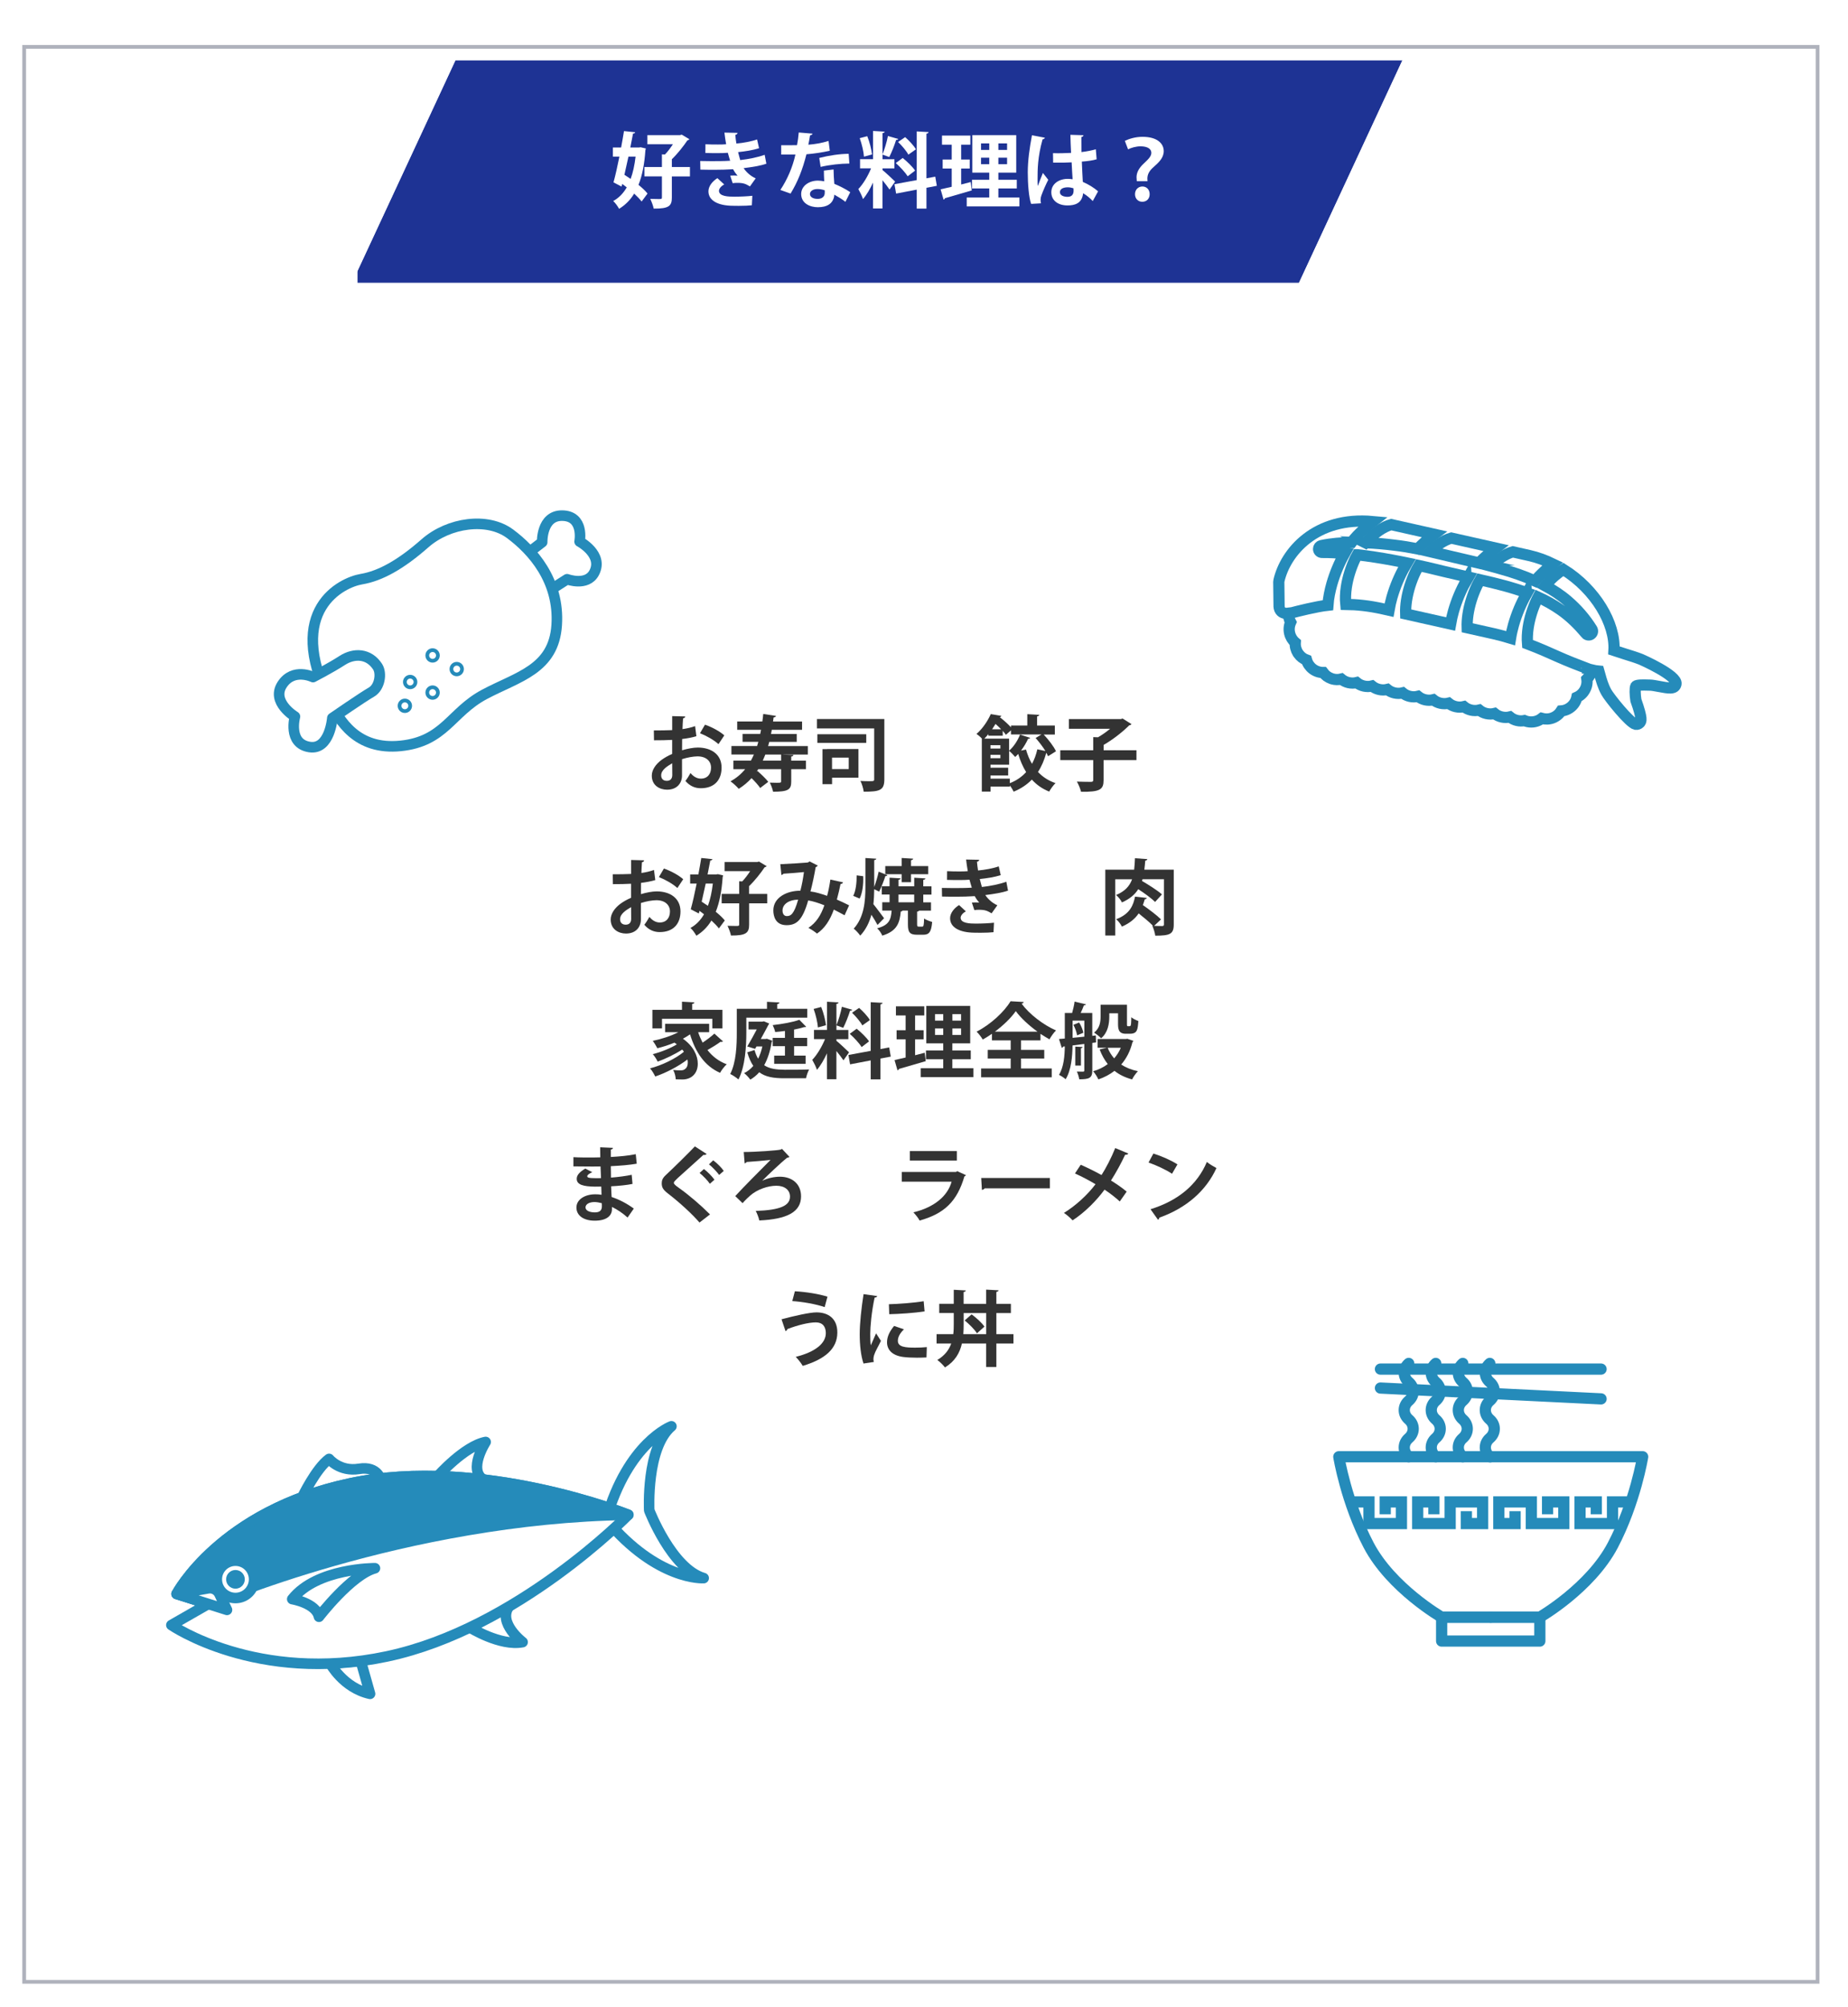 <?xml version="1.0" encoding="UTF-8"?>
<svg id="_レイヤー_2" data-name="レイヤー 2" xmlns="http://www.w3.org/2000/svg" xmlns:xlink="http://www.w3.org/1999/xlink" viewBox="0 0 494.61 537.23">
  <defs>
    <style>
      .cls-1, .cls-2, .cls-3, .cls-4, .cls-5, .cls-6, .cls-7 {
        stroke-linecap: round;
      }

      .cls-1, .cls-2, .cls-3, .cls-4, .cls-5, .cls-7 {
        stroke-linejoin: round;
      }

      .cls-1, .cls-3, .cls-8, .cls-4, .cls-9, .cls-6, .cls-10, .cls-7 {
        fill: none;
      }

      .cls-1, .cls-3, .cls-9, .cls-6, .cls-7 {
        stroke-width: 3px;
      }

      .cls-1, .cls-11 {
        opacity: .3;
      }

      .cls-1, .cls-7 {
        stroke: #fff;
      }

      .cls-12, .cls-13, .cls-5, .cls-14 {
        fill: #fff;
      }

      .cls-13, .cls-2, .cls-3, .cls-4, .cls-5, .cls-9, .cls-6 {
        stroke: #258bba;
      }

      .cls-13, .cls-8, .cls-9, .cls-6, .cls-14 {
        stroke-miterlimit: 10;
      }

      .cls-2, .cls-4, .cls-5 {
        stroke-width: 2.83px;
      }

      .cls-2, .cls-15 {
        fill: #258bba;
      }

      .cls-16 {
        fill: #1e3394;
        filter: url(#drop-shadow-2);
      }

      .cls-8 {
        stroke: #afb2bc;
      }

      .cls-17 {
        filter: url(#drop-shadow-1);
      }

      .cls-18 {
        fill: #333;
      }

      .cls-19 {
        clip-path: url(#clippath-1);
      }

      .cls-20 {
        clip-path: url(#clippath);
      }

      .cls-14 {
        stroke: #231815;
      }
    </style>
    <clipPath id="clippath">
      <rect class="cls-10" width="494.61" height="537.23"/>
    </clipPath>
    <filter id="drop-shadow-1" filterUnits="userSpaceOnUse">
      <feOffset dx="2" dy="0"/>
      <feGaussianBlur result="blur" stdDeviation="1"/>
      <feFlood flood-color="#0b1160" flood-opacity=".5"/>
      <feComposite in2="blur" operator="in"/>
      <feComposite in="SourceGraphic"/>
    </filter>
    <clipPath id="clippath-1">
      <polygon class="cls-10" points="310.33 151.72 91.4 77.43 165.87 -82.75 384.79 -8.47 310.33 151.72"/>
    </clipPath>
    <filter id="drop-shadow-2" filterUnits="userSpaceOnUse">
      <feOffset dx="0" dy="2"/>
      <feGaussianBlur result="blur-2" stdDeviation="1"/>
      <feFlood flood-color="#0b1160" flood-opacity=".5"/>
      <feComposite in2="blur-2" operator="in"/>
      <feComposite in="SourceGraphic"/>
    </filter>
  </defs>
  <g id="_レイヤー_15" data-name="レイヤー 15">
    <g class="cls-20">
      <g>
        <path class="cls-1" d="M212.44,448.12h-26.08m6.52,6.52l-6.52-6.52,6.52-6.52"/>
        <g class="cls-11">
          <path class="cls-7" d="M95.36,441.42c-3.43,1.15-5.44,2.54-5.44,4.04,0,3.94,13.87,7.14,30.97,7.14s30.97-3.2,30.97-7.14c0-1.5-2.01-2.89-5.44-4.04-.13-15.82-5.18-32.95-25.53-32.95s-25.4,17.13-25.53,32.95"/>
          <path class="cls-7" d="M130,444.2c6.74-.48,12.51-1.47,16.42-2.78l-.26-5.55c-3.86,1.29-9.53,2.28-16.16,2.76v5.57Z"/>
          <path class="cls-7" d="M111.78,444.2c-6.74-.48-12.51-1.47-16.42-2.78l.26-5.55c3.86,1.29,9.53,2.28,16.16,2.76v5.57Z"/>
          <polygon class="cls-7" points="126.32 439.17 123.31 439.17 123.31 436.17 118.47 436.17 118.47 439.17 115.46 439.17 115.46 444.01 118.47 444.01 118.47 447.02 123.31 447.02 123.31 444.01 126.32 444.01 126.32 439.17"/>
          <path class="cls-7" d="M146.42,449.5c0,5.25-4.19,10.96-4.19,10.96l-1.34-9.29"/>
          <path class="cls-7" d="M95.36,449.5c0,5.25,4.19,10.96,4.19,10.96l1.34-9.29"/>
        </g>
        <g>
          <g class="cls-17">
            <g class="cls-19">
              <rect class="cls-16" x="93.69" y="14.17" width="281.54" height="59.51"/>
            </g>
          </g>
          <g>
            <path class="cls-12" d="M171.46,39.41l1.41,.33-.13,.44c-.26,3.74-.84,6.82-1.85,9.29,.99,.81,1.87,1.63,2.42,2.33l-1.58,2.13c-.48-.64-1.19-1.36-2-2.11-1.03,1.72-2.38,3.04-4.03,4.07-.35-.66-1.03-1.61-1.58-2.09,1.47-.79,2.68-2.02,3.63-3.65-.4-.33-.81-.62-1.21-.92l-.18,.7-2.16-1.12c.51-1.83,1.06-4.31,1.58-6.89h-1.74v-2.44h2.2c.29-1.54,.55-3.04,.77-4.4l2.99,.31c-.02,.2-.2,.33-.57,.35-.22,1.14-.46,2.42-.73,3.74h2.31l.44-.07Zm-3.26,2.51c-.35,1.65-.73,3.32-1.08,4.86,.53,.33,1.1,.71,1.67,1.1,.62-1.69,1.06-3.7,1.32-5.96h-1.91Zm16.46,2.79v2.51h-4.84v5.68c0,2.18-.75,2.97-4.86,2.93-.13-.73-.57-1.87-.92-2.6,.81,.02,1.67,.04,2.2,.04,.75,0,.92,0,.92-.4v-5.66h-4.69v-2.51h4.69v-3.39l.81,.04c.75-.77,1.5-1.78,2.13-2.75h-6.84v-2.44h8.76l.44-.13,2.05,1.23c-.09,.15-.31,.26-.53,.31-1.04,1.54-2.64,3.59-4.16,5.04v2.09h4.84Z"/>
            <path class="cls-12" d="M205.12,43.81c-1.54,.55-3.85,.92-6.09,1.19,.66,1.01,1.87,2.16,3.23,2.73l-1.54,2.16c-1.14-.66-1.67-.95-3.41-.95-.4,0-.81,.02-1.21,.09l-.66-2.02c.29-.02,.64-.04,.99-.04s.7,.02,.97,.04c-.33-.37-.84-1.03-1.19-1.72-1.61,.11-3.34,.15-4.73,.15-1.08,0-2.66,0-4.03-.04l-.04-2.31c.88,.02,1.94,.04,2.93,.04,1.69,0,3.39,0,5.08-.11-.15-.53-.44-1.41-.62-2.13-.73,.07-1.7,.09-2.53,.09-1.21,0-2.4,0-3.48-.04l.02-2.33c1.17,.07,2.33,.07,3.34,.07,.66,0,1.54,0,2.2-.07-.18-.9-.33-2.09-.46-3.12l3.5,.07c0,.26-.22,.46-.59,.53,.07,.7,.15,1.58,.29,2.33,1.78-.15,4.07-.57,5.54-1.1l.53,2.35c-1.72,.55-3.7,.84-5.61,1.04,.2,.75,.4,1.58,.57,2.13,2.33-.26,4.73-.75,6.54-1.41l.46,2.4Zm-3.89,11.13c-.84,.09-1.96,.15-3.5,.15-.51,0-1.06-.02-1.67-.02-3.81-.04-6.45-1.34-6.45-3.87,0-1.39,1.12-2.73,2.4-3.52l1.83,1.69c-.9,.46-1.39,1.14-1.41,1.69,0,1.52,2.53,1.58,4.09,1.58s3.56-.09,4.84-.24l-.13,2.53Z"/>
            <path class="cls-12" d="M217.49,35.76c-.07,.22-.31,.42-.68,.46-.11,.79-.33,1.87-.46,2.51,1.56-.11,3.81-.48,5.41-1.01l.33,2.62c-1.89,.44-4.09,.77-6.25,.95-1.01,4.03-2.33,7.39-4.25,10.52l-2.73-.97c1.83-2.77,3.28-6.05,4.03-9.48h-3.81v-2.49h2.44c.66,0,1.32-.02,1.8-.02,.2-1.05,.37-2.24,.46-3.39l3.7,.31Zm5.61,9.59c.02,1.32,.09,2.57,.2,3.85,1.19,.48,3.1,1.41,4.27,2.24l-1.3,2.58c-.81-.68-2.13-1.45-2.97-1.92-.02,.42-.09,.68-.15,.9-.46,1.43-1.63,2.46-4.27,2.46-2,0-4.45-.97-4.45-3.56,.04-2.27,2.27-3.56,4.45-3.56,.55,0,1.12,.07,1.72,.18-.07-1.06-.09-2.16-.09-2.86l2.6-.31Zm-2.36,5.59c-.59-.24-1.41-.35-1.94-.35-1.08,0-2,.48-2.02,1.32,0,.81,.81,1.32,2.07,1.32,1.06,0,1.89-.53,1.89-1.61v-.68Zm6.58-7.17c-2.4,.02-5.24,.33-7.68,.9l-.37-2.4c2.51-.64,5.48-1.1,7.88-1.1l.18,2.6Z"/>
            <path class="cls-12" d="M236.19,45.5c.75,.59,2.9,2.62,3.39,3.1l-1.5,2.13c-.42-.64-1.17-1.61-1.89-2.49v7.55h-2.53v-6.93c-.79,1.72-1.72,3.32-2.68,4.42-.24-.79-.84-1.96-1.25-2.68,1.28-1.32,2.6-3.54,3.41-5.54h-2.95v-2.46h3.48v-7.55l3.1,.18c-.02,.22-.18,.33-.57,.4v6.98h3.19v2.46h-3.19v.44Zm-4.07-9.04c.64,1.56,1.12,3.54,1.28,4.88l-2.16,.59c-.09-1.32-.57-3.39-1.14-4.95l2.02-.53Zm8.29,.73c-.07,.15-.26,.26-.57,.26-.42,1.38-1.19,3.34-1.83,4.58-.57-.2-1.25-.46-1.83-.66,.55-1.34,1.19-3.46,1.47-4.97l2.75,.79Zm10.32,12.54l-2.77,.53v5.57h-2.6v-5.08l-5.52,1.06-.44-2.51,5.96-1.1v-13.03l3.17,.18c-.02,.2-.18,.35-.57,.42v11.95l2.36-.44,.42,2.46Zm-9.13-7.46c1.19,.97,2.66,2.38,3.32,3.39-1.91,1.45-1.96,1.5-1.98,1.52-.62-.99-2-2.49-3.19-3.54l1.85-1.36Zm.66-5.57c1.08,.95,2.33,2.29,2.88,3.26l-2.02,1.43c-.51-.97-1.72-2.4-2.75-3.39l1.89-1.3Z"/>
            <path class="cls-12" d="M257.24,49.38l2.57-.66s.02,.07,.29,2.24c-2.62,.77-5.41,1.58-7.19,2.09-.04,.22-.22,.33-.37,.37l-.79-2.75c.84-.18,1.85-.42,2.97-.68v-4.88h-2.42v-2.42h2.42v-3.96h-2.6v-2.44h7.59v2.44h-2.46v3.96h2.29v2.42h-2.29v4.27Zm9.97,3.48h5.63v2.38h-14.1v-2.38h6.03v-2.42h-4.62v-2.33h4.62v-1.91h-4.53v-10.03h11.75v10.03h-4.78v1.91h4.93v2.33h-4.93v2.42Zm-4.64-14.48v1.74h2.2v-1.74h-2.2Zm0,5.57h2.2v-1.74h-2.2v1.74Zm6.97-3.83v-1.74h-2.33v1.74h2.33Zm0,3.83v-1.74h-2.33v1.74h2.33Z"/>
            <path class="cls-12" d="M275.98,54.57c-.62-1.69-.9-5.39-.9-8.4,0-3.21,.48-6.54,1.12-9.97l3.46,.66c-.04,.22-.33,.4-.62,.44-1.34,4.77-1.34,8.16-1.34,10.69,0,.75,0,1.43,.07,1.8,.31-.86,1.01-2.66,1.36-3.5l1.43,1.83c-.57,1.1-1.39,2.95-1.83,4.18-.15,.4-.22,.75-.22,1.17,0,.29,.02,.59,.11,.95l-2.64,.15Zm5.85-13.58c1.61,.07,3.23,0,4.84-.07-.09-1.72-.15-3.21-.18-4.84l3.5,.11c-.04,.22-.2,.42-.55,.48l.02,4.03c1.5-.18,2.77-.44,3.83-.75l.22,2.68c-.97,.29-2.35,.51-3.96,.62,.07,1.98,.18,4,.26,5.43,1.52,.66,2.99,1.56,4.09,2.53l-1.43,2.6c-.71-.77-1.61-1.52-2.58-2.09-.29,2.79-2.31,3.26-4.18,3.26-2.71,0-4.33-1.47-4.33-3.52,0-2.31,2.13-3.59,4.38-3.59,.42,0,.86,.04,1.32,.11-.09-1.17-.18-2.93-.26-4.53-.64,.04-1.41,.07-1.89,.07h-3.06l-.04-2.53Zm5.48,9.4c-.44-.15-1.03-.26-1.52-.26-1.08,0-2.11,.35-2.11,1.3,0,.84,.92,1.25,2.05,1.25s1.63-.66,1.61-1.67c0-.15,0-.42-.02-.62Z"/>
            <path class="cls-12" d="M304.26,48.52c0-.13-.07-.97-.07-1.06,0-1.23,.57-2.42,1.94-3.7,1.17-1.1,2.02-1.89,2.02-2.86s-.88-1.71-2.84-1.74c-1.25,0-2.55,.38-3.39,.81l-.86-2.27c1.14-.55,2.82-1.08,4.73-1.08,4.05,0,5.68,1.87,5.68,3.83,0,1.83-1.39,3.08-2.73,4.27-1.17,1.01-1.65,1.98-1.65,3.1,0,.13,0,.18,.04,.68h-2.88Zm-.48,3.46c0-1.21,.84-2.05,1.96-2.07,1.17,0,1.96,.86,1.96,2.07,0,1.1-.7,2.02-1.98,2.02-1.14,0-1.94-.86-1.94-2.02Z"/>
          </g>
        </g>
        <g>
          <path class="cls-18" d="M186.38,197.04c-1.1,.33-2.35,.57-3.81,.75,0,1.03-.02,2.09-.02,3.01,1.5-.44,3.06-.73,4.2-.73,3.61,0,6.38,1.83,6.38,5.37,0,3.19-1.8,5.52-5.57,5.52-1.52,0-2.93-.57-4.11-1.96,.46-.57,.99-1.43,1.36-2.11,.81,.99,1.76,1.5,2.77,1.5,1.78,0,2.73-1.25,2.73-2.95s-1.28-3.01-3.63-3.01c-1.19,.02-2.71,.29-4.14,.75v4.36c0,2.02-1.3,3.81-4,3.81-1.92,0-4.09-1.08-4.09-3.76,0-1.5,1.01-3.04,2.66-4.25,.79-.57,1.76-1.12,2.79-1.56v-3.76c-1.45,.09-3.08,.11-4.86,.11l-.04-2.64c1.83,0,3.45-.02,4.91-.09v-3.74l3.48,.09c0,.26-.22,.46-.57,.51-.07,.86-.11,1.87-.15,2.88,1.23-.18,2.38-.44,3.37-.81l.35,2.73Zm-6.47,7.24c-1.28,.77-2.95,1.76-2.95,3.23,0,.9,.53,1.47,1.5,1.47,.9,0,1.47-.51,1.47-1.56,0-.55,0-1.85-.02-3.15Zm12.39-5.11c-1.19-1.1-3.19-2.24-4.95-2.93l1.34-2.29c1.91,.66,3.94,1.78,5.17,2.86l-1.56,2.35Z"/>
          <path class="cls-18" d="M216.21,199.68v2.27h-6.6v.02l2.75,.09c-.02,.22-.18,.37-.59,.42v1.1h3.94v2.29h-3.94v3.3c0,2.13-.75,2.73-4.86,2.73-.13-.73-.53-1.78-.88-2.44,.62,.02,1.28,.04,1.8,.04,1.08,0,1.23,0,1.23-.4v-3.23h-6.12l-.44,.66,.24-.18c.97,.86,2.27,2.07,2.88,2.9l-2.16,1.65c-.46-.71-1.43-1.78-2.31-2.64-.99,1.08-2.13,2.05-3.43,2.86-.44-.53-1.5-1.52-2.2-2,1.54-.86,2.84-1.94,3.92-3.26h-3.15v-2.29h4.69c.29-.53,.55-1.06,.79-1.63h-6.01v-2.27h6.87l.33-1.12h-4.22v-2.13h4.73c.09-.35,.15-.73,.22-1.1h-6.38v-2.22h6.73c.09-.66,.18-1.34,.24-2.02l3.41,.53c-.04,.22-.26,.37-.64,.4-.04,.37-.09,.75-.15,1.1h7.77v2.22h-8.1c-.07,.37-.13,.75-.22,1.1h6.89v2.13h-7.35c-.11,.37-.2,.75-.31,1.12h10.63Zm-7.15,3.89v-1.63h-4.22c-.22,.55-.44,1.1-.68,1.63h4.91Z"/>
          <path class="cls-18" d="M236.69,192.44v16.15c0,2.95-1.25,3.3-5.52,3.3-.09-.79-.48-2.13-.88-2.88,.7,.04,1.45,.07,2.05,.07,1.54,0,1.63,0,1.63-.53v-13.6h-15.31v-2.51h18.04Zm-4.84,4.07v2.31h-13.09v-2.31h13.09Zm-10.5,3.98v-.02h8.41v7.66h-7.06v1.74h-2.57v-9.37h1.23Zm5.81,5.35v-3.08h-4.47v3.08h4.47Z"/>
          <path class="cls-18" d="M280.49,202.37c-.11-.26-.26-.57-.44-.88h-.02c-.53,1.94-1.25,3.63-2.22,5.11,1.23,1.32,2.79,2.35,4.69,2.99-.55,.53-1.32,1.58-1.69,2.27-1.87-.75-3.39-1.83-4.64-3.21-1.32,1.36-2.93,2.44-4.86,3.23-.2-.44-.64-1.12-1.01-1.67v.31h-5.19v1.34h-2.33v-14.17h.04c-.42-.46-1.03-.99-1.47-1.25,1.8-1.58,3.08-3.65,3.83-5.32l2.84,.48c-.07,.15-.2,.29-.44,.33,1.01,.79,2.24,1.87,3.01,2.73v-.48h4.36v-3.04l3.19,.18c-.02,.22-.2,.35-.57,.42v2.44h4.75v2.42h-2.97c1.3,1.39,2.68,3.17,3.28,4.47l-2.11,1.32Zm-15.95-5.46v-.44c-.33,.42-.7,.81-1.08,1.21h6.62v3.23c1.17-.99,2.29-2.66,2.93-4.31l2.71,.88c-.09,.2-.29,.26-.55,.24-.48,1.06-1.14,2.18-1.91,3.17l1.34-.29c.4,1.39,.92,2.68,1.61,3.83,.62-1.14,1.1-2.44,1.43-3.89l2.16,.46c-.7-1.14-1.69-2.44-2.62-3.48l1.56-.95h-8.16v-1.1l-1.36,1.19c-.2-.31-.51-.68-.84-1.06v1.3h-3.83Zm.55,2.53v.9h2.66v-.9h-2.66Zm5.19,8.96v1.21c1.74-.68,3.19-1.69,4.36-2.97-.88-1.43-1.58-3.04-2.13-4.86-.26,.31-.53,.57-.81,.81-.35-.44-1.12-1.23-1.61-1.63v3.7h-4.99v.81h4.73v2.07h-4.73v.86h5.19Zm-5.19-6.38v.9h2.66v-.9h-2.66Zm2.86-6.84c-.46-.48-.99-.97-1.5-1.43-.29,.48-.59,.95-.92,1.43h2.42Z"/>
          <path class="cls-18" d="M304.17,200.8v2.64h-8.8v5.35c0,2.49-.9,3.19-6.03,3.12-.18-.77-.68-2-1.12-2.73,1.54,.07,3.26,.07,3.76,.07,.46,0,.62-.11,.62-.51v-5.3h-8.82v-2.64h8.82v-3.52l1.28,.04c1.1-.64,2.27-1.45,3.23-2.27h-11.02v-2.6h13.91l.46-.15,2.38,1.5c-.11,.18-.35,.29-.59,.31-1.74,1.74-4.38,3.83-6.87,5.26v1.43h8.8Z"/>
          <path class="cls-18" d="M175.38,235.54c-1.1,.33-2.35,.57-3.81,.75,0,1.03-.02,2.09-.02,3.01,1.5-.44,3.06-.73,4.2-.73,3.61,0,6.38,1.83,6.38,5.37,0,3.19-1.8,5.52-5.57,5.52-1.52,0-2.93-.57-4.11-1.96,.46-.57,.99-1.43,1.36-2.11,.81,.99,1.76,1.5,2.77,1.5,1.78,0,2.73-1.25,2.73-2.95s-1.28-3.01-3.63-3.01c-1.19,.02-2.71,.29-4.14,.75v4.36c0,2.02-1.3,3.81-4,3.81-1.92,0-4.09-1.08-4.09-3.76,0-1.5,1.01-3.04,2.66-4.25,.79-.57,1.76-1.12,2.79-1.56v-3.76c-1.45,.09-3.08,.11-4.86,.11l-.04-2.64c1.83,0,3.45-.02,4.91-.09v-3.74l3.48,.09c0,.26-.22,.46-.57,.51-.07,.86-.11,1.87-.15,2.88,1.23-.18,2.38-.44,3.37-.81l.35,2.73Zm-6.47,7.24c-1.28,.77-2.95,1.76-2.95,3.23,0,.9,.53,1.47,1.5,1.47,.9,0,1.47-.51,1.47-1.56,0-.55,0-1.85-.02-3.15Zm12.39-5.11c-1.19-1.1-3.19-2.24-4.95-2.93l1.34-2.29c1.91,.66,3.94,1.78,5.17,2.86l-1.56,2.35Z"/>
          <path class="cls-18" d="M192.14,233.96l1.41,.33-.13,.44c-.26,3.74-.84,6.82-1.85,9.29,.99,.81,1.87,1.63,2.42,2.33l-1.58,2.13c-.48-.64-1.19-1.36-2-2.11-1.04,1.72-2.38,3.04-4.03,4.07-.35-.66-1.03-1.61-1.58-2.09,1.47-.79,2.68-2.02,3.63-3.65-.4-.33-.81-.62-1.21-.92l-.18,.7-2.16-1.12c.51-1.83,1.06-4.31,1.58-6.89h-1.74v-2.44h2.2c.29-1.54,.55-3.04,.77-4.4l2.99,.31c-.02,.2-.2,.33-.57,.35-.22,1.14-.46,2.42-.73,3.74h2.31l.44-.07Zm-3.26,2.51c-.35,1.65-.73,3.32-1.08,4.86,.53,.33,1.1,.71,1.67,1.1,.62-1.69,1.06-3.7,1.32-5.96h-1.91Zm16.46,2.79v2.51h-4.84v5.68c0,2.18-.75,2.97-4.86,2.93-.13-.73-.57-1.87-.92-2.6,.81,.02,1.67,.04,2.2,.04,.75,0,.92,0,.92-.4v-5.66h-4.69v-2.51h4.69v-3.39l.81,.04c.75-.77,1.5-1.78,2.13-2.75h-6.84v-2.44h8.76l.44-.13,2.04,1.23c-.09,.15-.31,.26-.53,.31-1.03,1.54-2.64,3.59-4.16,5.04v2.09h4.84Z"/>
          <path class="cls-18" d="M225.63,236.16c-.07,.26-.33,.42-.66,.42-.24,1.21-.62,2.84-.99,4.18,1.01,.44,2.2,.99,3.28,1.54l-1.21,2.66c-1.01-.55-1.96-1.06-2.88-1.52-1.01,2.82-2.44,5.04-4.51,6.42-.55-.48-1.61-1.17-2.29-1.54,2.02-1.32,3.34-3.32,4.27-6.03-1.61-.64-3.06-1.1-4.33-1.3-1.52,5.33-3.15,6.62-5.79,6.62-2.93,0-3.54-2.33-3.54-3.96,0-3.48,3.67-5.28,7.24-5.26,.4-1.5,.73-3.3,.95-4.99-1.06,.11-3.81,.35-5.48,.44-.13,.2-.33,.29-.55,.35l-.29-2.9c2.4-.09,6.23-.35,7.26-.44,.24-.04,.42-.18,.57-.31l2.2,1.12c-.11,.18-.33,.33-.57,.44-.33,1.94-.9,4.71-1.39,6.49,1.37,.15,2.84,.62,4.45,1.17,.33-1.12,.66-2.84,.88-4.36l3.39,.75Zm-12.01,4.62c-2.4,.02-4.18,1.17-4.18,2.9,0,.9,.42,1.5,1.14,1.5,1.08,0,1.94-.51,3.04-4.4Z"/>
          <path class="cls-18" d="M231.03,234.51c.09,2.07-.18,4.47-.95,5.98l-1.72-.73c.68-1.25,.95-3.54,.92-5.48l1.74,.22Zm6.49-.26c-.07,.15-.26,.22-.55,.22-.4,1.23-1.1,3.04-1.67,4.16-.02,0-.92-.44-1.32-.64-.02,1.34-.07,2.68-.22,4,.75,.9,2.44,3.21,2.86,3.76l-1.76,1.8c-.37-.73-1.01-1.76-1.63-2.73-.55,2.02-1.45,3.94-2.99,5.59-.38-.57-1.21-1.47-1.74-1.87,2.79-3.1,3.12-7.33,3.12-11.22v-7.68c1.12,.07,2,.11,2.91,.18-.02,.2-.18,.31-.55,.38v7.2c.46-1.25,.95-2.9,1.19-4.12l2.35,.97Zm7.94,13.09c0,.57,.07,.66,.44,.66h.92c.37,0,.46-.29,.51-2.18,.48,.37,1.52,.75,2.16,.92-.22,2.73-.84,3.43-2.38,3.43h-1.65c-2.02,0-2.46-.7-2.46-2.82v-3.65h-1.43c-.04,.13-.22,.22-.48,.26-.29,2.97-.92,5.21-4.95,6.45-.22-.59-.86-1.52-1.37-1.96,3.17-.84,3.7-2.29,3.87-4.75h-2.51v-2.22h1.96v-2.07h-2.09v-2.22h2.09v-2.29l2.95,.18c-.02,.2-.18,.31-.55,.4v1.72h4.2v-2.29l2.99,.18c-.02,.2-.18,.33-.57,.4v1.72h2.2v2.22h-2.2v2.07h2.07v2.22h-3.19c-.07,.13-.22,.22-.53,.26v3.37Zm-4.14-11.24v-2.13h-4.38v-2.18h4.38v-2.16l3.08,.18c-.02,.22-.18,.33-.57,.42v1.56h4.6v2.18h-4.6v2.13h-2.51Zm-.84,3.32v2.07h4.2v-2.07h-4.2Z"/>
          <path class="cls-18" d="M269.8,238.36c-1.54,.55-3.85,.92-6.09,1.19,.66,1.01,1.87,2.16,3.23,2.73l-1.54,2.16c-1.14-.66-1.67-.95-3.41-.95-.4,0-.81,.02-1.21,.09l-.66-2.02c.29-.02,.64-.04,.99-.04s.7,.02,.97,.04c-.33-.37-.84-1.03-1.19-1.72-1.61,.11-3.34,.15-4.73,.15-1.08,0-2.66,0-4.03-.04l-.04-2.31c.88,.02,1.94,.04,2.93,.04,1.69,0,3.39,0,5.08-.11-.15-.53-.44-1.41-.62-2.13-.73,.07-1.69,.09-2.53,.09-1.21,0-2.4,0-3.48-.04l.02-2.33c1.17,.07,2.33,.07,3.34,.07,.66,0,1.54,0,2.2-.07-.18-.9-.33-2.09-.46-3.12l3.5,.07c0,.26-.22,.46-.59,.53,.07,.7,.15,1.58,.29,2.33,1.78-.15,4.07-.57,5.54-1.1l.53,2.35c-1.72,.55-3.7,.84-5.61,1.04,.2,.75,.4,1.58,.57,2.13,2.33-.26,4.73-.75,6.54-1.41l.46,2.4Zm-3.89,11.13c-.84,.09-1.96,.15-3.5,.15-.51,0-1.06-.02-1.67-.02-3.81-.04-6.45-1.34-6.45-3.87,0-1.39,1.12-2.73,2.4-3.52l1.83,1.69c-.9,.46-1.39,1.14-1.41,1.69,0,1.52,2.53,1.58,4.09,1.58s3.56-.09,4.84-.24l-.13,2.53Z"/>
          <path class="cls-18" d="M314.15,232.75v14.68c0,2.6-1.06,2.99-4.95,2.99-.09-.75-.44-1.91-.79-2.64h.18c-.88-.92-2.44-2.22-3.83-3.32-.9,1.34-2.27,2.57-4.49,3.54-.29-.62-.97-1.54-1.54-1.98,3.78-1.41,4.6-3.83,5.06-6.05l3.15,.35c-.04,.2-.24,.33-.55,.37-.15,.51-.31,1.01-.51,1.54,1.61,1.12,3.79,2.75,4.86,3.83l-1.85,1.74c.95,.04,1.87,.04,2.18,.04,.35-.02,.46-.11,.46-.48v-12.04h-5.74l-.13,.46c1.78,1.04,4.14,2.53,5.33,3.59l-1.83,2.02c-.95-.95-2.84-2.33-4.51-3.41-.9,1.43-2.27,2.62-4.38,3.54-.26-.64-.99-1.52-1.56-1.98,2.42-1.01,3.63-2.42,4.29-4.22h-4.51v15.05h-2.66v-17.62h7.72c.11-.95,.18-1.96,.22-3.06l3.32,.24c-.02,.2-.22,.35-.57,.42-.07,.81-.13,1.63-.24,2.4h7.88Z"/>
          <path class="cls-18" d="M186.86,276.26c.33,.99,.73,1.91,1.19,2.79,1.12-.75,2.33-1.65,3.15-2.42l2.31,2.09c-.09,.09-.26,.13-.44,.13-.07,0-.15,0-.24-.02-.86,.64-2.27,1.52-3.48,2.2,1.32,1.69,3.01,3.01,5.15,3.81-.59,.53-1.39,1.56-1.78,2.29-4.14-1.83-6.58-5.52-8.03-10.3-.59,.42-1.23,.79-1.91,1.17,2.84,2,3.98,4.58,3.98,6.69,0,2.53-1.61,4.22-4.14,4.22-.53,0-1.14-.02-1.76-.04-.04-.7-.24-1.74-.7-2.51,.75,.09,1.41,.11,1.94,.11s.99-.07,1.32-.42c.42-.29,.66-.88,.66-1.65,0-.26-.02-.55-.09-.84-2.42,1.85-5.76,3.59-8.62,4.55-.31-.64-.86-1.61-1.39-2.18,3.15-.79,6.89-2.62,9.07-4.44-.13-.2-.29-.4-.46-.59-1.87,1.23-4.49,2.49-6.56,3.23-.29-.59-.84-1.5-1.32-2,2.07-.51,4.73-1.56,6.45-2.62-.2-.15-.42-.31-.64-.46-1.47,.62-3.06,1.12-4.58,1.5-.26-.51-.86-1.5-1.23-1.98,2.35-.48,4.84-1.28,6.84-2.31h-3.54v-2.24h11.79v2.24h-2.93Zm-9.68-3.59v2.57h-2.57v-4.97h7.92v-2.18l3.32,.18c-.02,.22-.18,.35-.59,.42v1.58h8.1v4.97h-2.71v-2.57h-13.47Z"/>
          <path class="cls-18" d="M199.75,272.37v4c0,3.61-.29,9.07-2.11,12.54-.46-.44-1.61-1.21-2.2-1.47,1.63-3.17,1.76-7.81,1.76-11.07v-6.38h8.08v-1.87l3.34,.18c-.02,.22-.18,.35-.59,.44v1.25h8.03v2.38h-16.3Zm5.57,5.66l1.39,.51c-.02,.15-.11,.26-.18,.37-.4,2.46-1.08,4.53-2,6.18,1.41,.97,3.26,1.19,5.48,1.21,1.08,0,5.19,0,6.56-.07-.35,.57-.71,1.67-.84,2.35h-5.85c-2.79,0-4.99-.33-6.67-1.61-.7,.81-1.52,1.47-2.4,1.98-.33-.51-1.17-1.39-1.65-1.74,.95-.48,1.76-1.12,2.46-1.94-.64-.92-1.17-2.11-1.61-3.63l1.94-.62c.26,.92,.57,1.69,.97,2.33,.46-.95,.86-2.05,1.12-3.28h-1.56l-.38,.64-2.09-.64c.84-1.41,1.78-3.12,2.53-4.55h-2.2v-2.09h3.67l.44-.09,1.43,.59c-.07,.13-.15,.29-.24,.4-.51,.99-1.25,2.35-2.02,3.74h1.28l.42-.07Zm10.72,1.96h-3.5v2.53h3.08v2.2h-8.41v-2.2h2.88v-2.53h-3.28v-2.22h3.28v-1.85c-.88,.13-1.78,.22-2.62,.29-.09-.53-.4-1.34-.66-1.85,2.55-.29,5.44-.79,7.13-1.43l1.83,1.87c-.11,.09-.24,.09-.53,.09-.75,.24-1.67,.46-2.71,.66v2.22h3.5v2.22Z"/>
          <path class="cls-18" d="M223.86,278.55c.75,.59,2.9,2.62,3.39,3.1l-1.5,2.13c-.42-.64-1.17-1.61-1.89-2.49v7.55h-2.53v-6.93c-.79,1.72-1.72,3.32-2.68,4.42-.24-.79-.84-1.96-1.25-2.68,1.28-1.32,2.6-3.54,3.41-5.54h-2.95v-2.46h3.48v-7.55l3.1,.18c-.02,.22-.18,.33-.57,.4v6.98h3.19v2.46h-3.19v.44Zm-4.07-9.04c.64,1.56,1.12,3.54,1.28,4.88l-2.16,.59c-.09-1.32-.57-3.39-1.14-4.95l2.02-.53Zm8.3,.73c-.07,.15-.26,.26-.57,.26-.42,1.38-1.19,3.34-1.83,4.58-.57-.2-1.25-.46-1.83-.66,.55-1.34,1.19-3.46,1.47-4.97l2.75,.79Zm10.32,12.54l-2.77,.53v5.57h-2.6v-5.08l-5.52,1.06-.44-2.51,5.96-1.1v-13.03l3.17,.18c-.02,.2-.18,.35-.57,.42v11.95l2.35-.44,.42,2.46Zm-9.13-7.46c1.19,.97,2.66,2.38,3.32,3.39-1.91,1.45-1.96,1.5-1.98,1.52-.62-.99-2-2.49-3.19-3.54l1.85-1.36Zm.66-5.57c1.08,.95,2.33,2.29,2.88,3.26l-2.02,1.43c-.51-.97-1.72-2.4-2.75-3.39l1.89-1.3Z"/>
          <path class="cls-18" d="M244.92,282.42l2.57-.66s.02,.07,.29,2.24c-2.62,.77-5.41,1.58-7.19,2.09-.04,.22-.22,.33-.38,.37l-.79-2.75c.84-.18,1.85-.42,2.97-.68v-4.88h-2.42v-2.42h2.42v-3.96h-2.6v-2.44h7.59v2.44h-2.46v3.96h2.29v2.42h-2.29v4.27Zm9.97,3.48h5.63v2.38h-14.1v-2.38h6.03v-2.42h-4.62v-2.33h4.62v-1.91h-4.53v-10.03h11.75v10.03h-4.78v1.91h4.93v2.33h-4.93v2.42Zm-4.64-14.48v1.74h2.2v-1.74h-2.2Zm0,5.57h2.2v-1.74h-2.2v1.74Zm6.98-3.83v-1.74h-2.33v1.74h2.33Zm0,3.83v-1.74h-2.33v1.74h2.33Z"/>
          <path class="cls-18" d="M278.47,278.44h-5.19v2.55h6.21v2.31h-6.21v2.66h8.21v2.36h-18.9v-2.36h7.92v-2.66h-6.14v-2.31h6.14v-2.55h-5.02v-1.76c-.79,.55-1.63,1.08-2.46,1.54-.35-.62-1.08-1.58-1.65-2.11,3.81-1.94,7.46-5.39,9.09-8.14l3.52,.2c-.07,.24-.26,.4-.57,.44,2.13,2.88,5.9,5.74,9.22,7.17-.68,.66-1.28,1.58-1.76,2.38-.79-.44-1.61-.95-2.4-1.47v1.76Zm-.79-2.33c-2.33-1.69-4.51-3.7-5.81-5.5-1.23,1.78-3.26,3.76-5.59,5.5h11.4Z"/>
          <path class="cls-18" d="M293.36,278.99l-1.01,.13v7.39c0,2-.81,2.35-3.5,2.35-.07-.57-.35-1.52-.64-2.07,.73,.02,1.45,.02,1.67,.02,.26,0,.33-.09,.33-.35v-7.06l-3.15,.4c-.04,2.93-.35,6.67-1.85,9.04-.37-.35-1.28-.95-1.78-1.17,1.3-2.11,1.52-5.08,1.56-7.63l-.46,.07c-.04,.2-.2,.29-.35,.33l-.75-2.36,1.56-.13v-6.84h1.96c.26-.95,.55-2.13,.66-3.04l3.04,.73c-.04,.15-.24,.26-.55,.26-.22,.59-.53,1.37-.86,2.05h3.1v6.12l.95-.11,.07,1.87Zm-6.29-5.83v4.6c.99-.09,2.07-.2,3.15-.31v-4.29h-3.15Zm1.21,3.94c-.11-.77-.51-1.94-.99-2.82l1.54-.62c.53,.84,.99,1.98,1.12,2.75l-1.67,.68Zm1.47,3.12c-.02,.18-.13,.26-.44,.31v4.66h-1.52v-5.08l1.96,.11Zm11.99-2.2l1.58,.55c-.02,.18-.11,.24-.22,.35-.59,2.42-1.63,4.38-3.01,5.99,1.23,.81,2.73,1.43,4.47,1.78-.53,.53-1.23,1.52-1.56,2.2-1.87-.51-3.41-1.25-4.71-2.29-1.25,.97-2.71,1.74-4.31,2.29-.29-.64-.9-1.65-1.41-2.18,1.45-.42,2.77-1.06,3.92-1.92-.88-1.12-1.61-2.42-2.18-3.92l1.96-.46h-2.51v-2.33h7.55l.44-.07Zm-4.84-6.82v.81c0,1.94-.35,4.36-2.2,5.88-.35-.44-1.37-1.21-1.87-1.52,1.58-1.25,1.74-2.95,1.74-4.4v-3.06h7.06v4.97c0,.68,0,.77,.26,.77,.51,0,.57,0,.64-.07,.18-.13,.22-.46,.26-2.33,.42,.37,1.25,.79,1.89,1.01-.18,2.27-.24,3.41-2.27,3.41h-1.17c-2,0-2-1.56-2-2.77v-2.71h-2.35Zm-.44,9.22c.42,1.06,1.01,2,1.74,2.84,.73-.84,1.34-1.78,1.78-2.84h-3.52Z"/>
          <path class="cls-18" d="M153.48,309.7c1.34,.09,3.45,.09,5.1,.09,.71,0,1.43-.02,2.09-.04-.02-.95-.04-2.03-.04-2.69l3.43,.15c-.02,.24-.22,.4-.57,.46v1.98c2.27-.13,4.55-.31,6.67-.75l.26,2.55c-2.07,.35-4.27,.53-6.93,.66,0,1.04,.02,2.05,.04,3.06,1.98-.15,4.16-.44,5.54-.75l.22,2.44c-1.45,.31-3.65,.53-5.72,.64,.02,1.08,.09,2.07,.13,2.86,2,.66,4.05,1.72,5.94,3.1l-1.67,2.4c-1.36-1.23-2.79-2.16-4.18-2.84v.64c-.04,1.8-1.52,3.04-4.6,3.04s-4.91-1.43-4.91-3.52c0-2.22,2.36-3.54,5.02-3.54,.55,0,1.12,.02,1.69,.13,0-.66-.04-1.41-.07-2.2-.59,.02-1.21,.02-1.72,.02-2.99-.04-4.86-.48-4.84-2.11,0-.92,.68-1.76,2.29-2.73l1.87,.97c-.79,.35-1.34,.75-1.34,1.08,0,.35,.29,.53,2.49,.53,.37,0,.77,0,1.19-.02l-.13-3.12c-.68,.02-1.45,.02-2.16,.02-1.52,0-3.74-.04-5.1-.04v-2.46Zm7.59,12.32c-.66-.18-1.36-.31-1.96-.31-1.36,0-2.4,.57-2.4,1.43s1.08,1.34,2.51,1.34c1.3,0,1.87-.55,1.87-1.61l-.02-.86Z"/>
          <path class="cls-18" d="M187.21,327.19c-1.89-2.2-5.19-5.26-8.47-7.79-1.32-1.03-1.63-1.65-1.63-2.73,0-.73,.24-1.39,1.04-2.13,2.2-2.05,6.14-5.94,7.83-7.72l3.15,2.03c-.2,.2-.46,.31-.86,.24-2.02,1.87-5.13,4.58-6.93,6.25-.48,.48-.99,.92-.99,1.23,0,.35,.55,.79,1.34,1.34,2.68,1.91,5.74,4.51,8.34,7.11l-2.82,2.18Zm1.19-14.32c.97,.73,2.18,1.96,2.82,2.86l-1.23,1.1c-.53-.84-1.91-2.24-2.75-2.9l1.17-1.06Zm2.49-2.33c1.01,.77,2.2,1.91,2.82,2.84l-1.23,1.08c-.55-.77-1.85-2.16-2.73-2.84l1.14-1.08Z"/>
          <path class="cls-18" d="M209.32,307.5l1.98,2.13c-.15,.13-.35,.2-.62,.22-1.65,1.28-5.32,4.8-6.67,6.16h.02c1.39-.68,3.17-1.08,4.71-1.08,3.28,0,5.66,1.94,5.66,5.26,0,4.22-3.81,6.12-11.18,6.45-.13-.71-.62-1.98-.95-2.55,6.6-.22,9.17-1.43,9.17-3.83,0-1.8-1.47-2.91-3.65-2.91s-5.08,.92-7.04,2.66c-.46,.4-1.34,1.23-2,2l-1.96-1.89c1.8-2.02,6.95-7.17,9.44-9.68-1.17,.13-4.77,.46-6.4,.55-.07,.18-.33,.33-.53,.37l-.24-3.04c3.19,0,9.39-.44,9.9-.66l.35-.18Z"/>
          <path class="cls-18" d="M258.54,314.52c-.07,.13-.22,.26-.42,.33-1.98,6.71-5.35,9.95-11.99,11.82-.31-.64-1.12-1.63-1.67-2.2,5.52-1.32,9.17-4.33,10.23-8.21h-13.33v-2.6h14.52l.31-.22,2.35,1.08Zm-2.44-3.92h-12.59v-2.53h12.59v2.53Z"/>
          <path class="cls-18" d="M262.63,315.27h18.37v2.77h-17.45c-.13,.22-.44,.37-.75,.42l-.18-3.19Z"/>
          <path class="cls-18" d="M289.25,311.73c1.78,.77,3.72,1.74,5.57,2.75,1.14-1.78,2.62-4.58,3.67-7.22l3.5,1.47c-.09,.22-.42,.35-.86,.33-.99,2.16-2.46,4.84-3.78,6.89,1.25,.77,2.9,1.87,4.2,2.97l-1.85,2.64c-1.03-.97-2.49-2.11-4.07-3.17-2.22,3.01-5.26,6.07-8.56,8.23-.48-.57-1.63-1.56-2.31-2,3.21-1.98,6.29-4.82,8.45-7.68-1.8-1.08-3.72-2.07-5.5-2.88l1.54-2.33Z"/>
          <path class="cls-18" d="M308.69,308.73c2.2,.68,4.84,1.85,6.45,2.9l-1.45,2.51c-1.58-1.06-4.18-2.27-6.29-3.01l1.3-2.4Zm-.75,14.9c7.42-2.29,12.52-6.6,15.07-12.65,.81,.66,1.76,1.19,2.57,1.63-2.73,6.01-7.99,10.69-15.27,13.27-.04,.24-.18,.48-.38,.57l-2-2.82Z"/>
          <path class="cls-18" d="M209.17,353.09c3.41-.92,7.59-1.85,9.35-1.85,3.01,0,5.61,1.52,5.59,5.41-.02,4.27-3.19,7.09-9.26,8.91-.37-.66-1.23-1.76-1.87-2.42,5.21-1.28,8.05-3.61,8.05-6.34,0-1.76-.88-2.88-2.66-2.88-1.89,0-4.82,.71-7.66,1.8,.02,.22-.24,.46-.46,.55l-1.08-3.19Zm3.59-7.5c3.08,.18,6.45,.73,8.71,1.45l-.75,2.79c-2.33-.81-5.92-1.43-8.67-1.61l.7-2.64Z"/>
          <path class="cls-18" d="M234.77,346.86c-.04,.24-.24,.4-.68,.42-.84,3.89-1.17,7.83-1.17,9.68,0,1.25,.02,2.35,.15,3.1,.26-.64,1.12-2.51,1.41-3.21l1.3,2.02c-.73,1.54-1.5,2.75-1.83,3.81-.11,.37-.18,.73-.18,1.06,0,.26,.04,.53,.11,.77l-2.77,.42c-.7-2.11-1.01-4.93-1.01-7.86s.46-7.08,1.03-10.71l3.63,.51Zm13.2,16.44c-.81,.04-1.7,.07-2.53,.07-1.41,0-2.75-.07-3.74-.2-3.06-.42-4.29-2.05-4.29-3.92,0-1.58,.73-2.95,1.89-4.38l2.64,.9c-.99,.97-1.63,1.98-1.63,3.08,0,1.65,1.98,1.83,4.6,1.83,1.06,0,2.2-.04,3.15-.15l-.09,2.77Zm-10.06-14.24c2.51-.07,6.65-.35,9.31-.81l.24,2.73c-2.64,.42-6.89,.7-9.46,.75l-.09-2.66Z"/>
          <path class="cls-18" d="M271.25,357.07v2.51h-4.58v6.29h-2.73v-6.29h-6.49c-.57,2.53-1.85,4.75-4.53,6.4-.44-.59-1.43-1.58-2.05-2,2.02-1.21,3.12-2.71,3.72-4.4h-3.92v-2.51h4.47c.11-.88,.13-1.78,.13-2.71v-2.95h-3.89v-2.46h3.89v-3.76l3.23,.18c-.02,.22-.2,.35-.59,.42v3.17h6.03v-3.81l3.32,.18c-.02,.22-.2,.35-.59,.44v3.19h3.89v2.46h-3.89v5.65h4.58Zm-13.33-2.71c0,.92-.02,1.83-.09,2.71h6.12v-5.65h-6.03v2.95Zm3.56,2.49c-.62-1.01-2.05-2.46-3.3-3.45l1.87-1.63c1.25,.92,2.75,2.27,3.43,3.28l-2,1.8Z"/>
        </g>
        <g>
          <path class="cls-9" d="M365.44,145.26c2.63,.09,5.24,.33,7.84,.66,2.07,.24,4.12,.58,6.15,.98l.68-.67c.52-.52,1.09-1,1.63-1.5,.68-.61,1.4-1.18,2.14-1.74l-11.54-2.59c-.53,.15-1.05,.36-1.57,.61-1.16,.57-2.26,1.34-3.27,2.22-.52,.43-.99,.91-1.46,1.4l-.6,.63Z"/>
          <path class="cls-9" d="M392.48,155.34c.17-.3,.34-.59,.52-.89-.56-.13-1.12-.25-1.68-.39-3.12-.71-6.33-1.46-9.37-2.21-.74-.17-1.47-.33-2.21-.49-.33,.56-.64,1.15-.93,1.74-1.15,2.43-1.97,5.03-2.37,7.64-.18,1.19-.26,2.4-.22,3.57l12.02,2.7c.2-1.17,.47-2.32,.78-3.43,.84-2.91,1.99-5.65,3.46-8.25Z"/>
          <path class="cls-9" d="M392.3,149.85c1.16,.27,2.33,.56,3.5,.85l.78-.77c.52-.52,1.09-1,1.63-1.5,.68-.61,1.4-1.18,2.14-1.74l-11.92-2.68c-.53,.15-1.05,.36-1.57,.61-1.16,.57-2.26,1.34-3.27,2.22-.29,.24-.56,.49-.82,.75,3.22,.72,6.39,1.53,9.54,2.26Z"/>
          <path class="cls-9" d="M401.7,152.25c3.08,.86,6.15,1.9,9.14,3.24,.08-.1,.15-.2,.24-.3,.25-.3,.52-.59,.79-.88l.78-.78c.52-.52,1.09-1,1.63-1.5,.43-.38,.88-.74,1.32-1.11-1.97-.95-4.05-1.73-6.26-2.23l-4.45-1c-.53,.15-1.05,.36-1.57,.61-1.16,.57-2.26,1.34-3.27,2.22-.37,.31-.72,.65-1.06,.99,.9,.24,1.81,.47,2.71,.73Z"/>
          <path class="cls-9" d="M408.56,158.95c.05-.09,.11-.18,.16-.27-4.02-1.49-8.27-2.53-12.58-3.51-.31,.53-.6,1.08-.87,1.63-1.15,2.43-1.97,5.03-2.37,7.64-.18,1.19-.26,2.4-.22,3.57l7.18,1.61c1.52,.34,2.99,.75,4.43,1.19,.2-1.24,.48-2.45,.81-3.62,.84-2.91,1.99-5.65,3.46-8.25Z"/>
          <path class="cls-9" d="M345.43,164.09c1.81-.49,6.93-1.78,9.98-2.11,.14-2,.55-3.89,1.06-5.71,.83-2.87,1.97-5.58,3.41-8.15-2.01-.17-4.01-.28-5.96-.27h-.08c-.51,0-.93-.4-.93-.91,0-.45,.31-.82,.73-.91,2.72-.59,5.39-.77,8.07-.81,.24-.32,.48-.64,.74-.96,.25-.3,.52-.59,.79-.88l.78-.78c.52-.52,1.09-1,1.63-1.5,.58-.52,1.19-1.02,1.81-1.51-15.42-1.43-23.47,8.28-25.17,15.88-.02,.08-.03,.17-.03,.25l.08,6.69c0,.06,0,.11,.02,.17,.12,.7,.5,1.08,.8,1.27,.19,.12,.4,.21,.63,.26,.31,.07,.68,.06,1.08,.01-.03,.85,.16,1.69,.57,2.42-.41,.92-.51,1.94-.28,2.93,.23,.99,.76,1.86,1.51,2.5-.07,.98,.18,1.97,.72,2.83,.04,.06,.07,.11,.12,.16,.55,.78,1.31,1.36,2.18,1.68,.27,.95,.85,1.79,1.67,2.42,.82,.61,1.79,.93,2.78,.93,.54,.74,1.3,1.31,2.2,1.62,.07,.03,.14,.06,.22,.08,.8,.23,1.64,.25,2.43,.05,1.11,.93,2.7,1.3,4.12,.94,1.12,.92,2.69,1.27,4.1,.92,1.12,.92,2.69,1.27,4.1,.92,1.12,.92,2.69,1.27,4.1,.92,1.12,.92,2.69,1.28,4.1,.92,1.12,.92,2.69,1.27,4.1,.92,1.12,.92,2.69,1.27,4.1,.92,1.12,.92,2.69,1.27,4.1,.92,1.12,.92,2.69,1.27,4.1,.92,1.12,.92,2.69,1.27,4.1,.92,1.12,.92,2.69,1.27,4.1,.92,.56,.46,1.22,.79,1.94,.95,.65,.15,1.31,.15,1.94,.03,.6,.25,1.24,.38,1.89,.37,1.02-.01,1.99-.35,2.77-.96,.95,.26,1.98,.23,2.94-.14,.95-.37,1.73-1.02,2.26-1.86,.98-.07,1.93-.46,2.7-1.13,.77-.67,1.29-1.55,1.49-2.52,.91-.41,1.67-1.11,2.14-1.99,.5-.89,.68-1.89,.54-2.87,.64-.62,1.09-1.42,1.29-2.31,.01-.05,.01-.1,.02-.15,.66,.16,1.3,.28,1.9,.33,.09,.31,.18,.63,.27,.96,.39,1.42,.83,3.02,1.73,4.66,.78,1.43,6.21,8.23,7.84,8.6,.02,0,.05,0,.07,.01,.35,.04,.77-.11,1.01-.37,.4-.44,.82-.9-1.01-6.07-.23-1.43-.29-3.26-.02-3.77,.31-.39,2.34-.32,3.01-.3,.32,.01,.62,.02,.87,.02,.42,0,1.4,.18,2.26,.34,2.68,.5,4.3,.81,4.61-.64,.48-2.28-9.25-6.55-9.35-6.59-1.26-.5-2.8-.98-4.29-1.44-1.01-.31-2.02-.63-2.96-.95,.42-7.21-4.96-16.34-13.53-21.68-.8,.48-1.57,1.06-2.29,1.68-.52,.43-.99,.91-1.46,1.4l-.7,.74c-.15,.17-.29,.35-.44,.54,2.13,1.15,4.18,2.48,6.02,4.07,2.56,2.19,4.77,4.75,6.51,7.56,.29,.47,.15,1.09-.33,1.39-.43,.27-.99,.17-1.3-.21v-.02c-2.03-2.4-4.23-4.58-6.75-6.33-1.9-1.33-3.92-2.46-6.04-3.42-.1,.19-.2,.36-.29,.55-1.15,2.43-1.97,5.03-2.37,7.64-.21,1.45-.29,2.92-.17,4.32,3.09,1.17,5.94,2.44,8.46,3.57,2.07,.93,5.56,2.3,7.35,2.97,0,.14-1.54-.22-1.57-.08"/>
          <path class="cls-9" d="M376.01,151.64c.18-.32,.37-.65,.56-.97-1.3-.27-2.61-.54-3.92-.77-3.11-.58-6.23-1.06-9.36-1.43,0,0-.02,0-.03,0-.19,.34-.38,.68-.55,1.03-1.15,2.43-1.97,5.03-2.37,7.64-.23,1.56-.3,3.14-.15,4.62,2.9,.03,6.2,.35,9.92,1.19l1.65,.37c.2-1.17,.47-2.32,.78-3.43,.84-2.91,1.99-5.65,3.46-8.25Z"/>
        </g>
        <g>
          <path class="cls-5" d="M173.76,404.22s-.87-16.73,5.94-22.49c0,0-11.59,4.28-17.48,24.94,13.77,16.49,26.11,15.69,26.11,15.69-8.57-2.5-14.57-18.14-14.57-18.14Z"/>
          <path class="cls-5" d="M117.17,395.08s7.09-8.04,12.81-9.15c0,0-4.79,7.39-.6,10.06l-12.22-.91Z"/>
          <path class="cls-5" d="M125.77,435.57s8.09,5.08,14.1,3.92c0,0-6.74-5.13-3.65-9.52l-10.45,5.59Z"/>
          <path class="cls-5" d="M88.4,445.23s3.45,6.5,10.64,8.1l-2.48-8.8-8.16,.7Z"/>
          <path class="cls-5" d="M80.89,400.71s3.71-7.73,7.19-10.25c0,0,2.83,3.51,8.01,2.66,5.18-.85,5.86,3.12,5.86,3.12l-21.06,4.47Z"/>
          <path class="cls-5" d="M93.75,397c-34.87,7.4-46.48,29.59-46.48,29.59l8.48,2.68-9.88,5.66s22.84,15.8,57.71,8.39c34.87-7.4,64.59-37.91,64.59-37.91,0,0-39.55-15.81-74.42-8.41Z"/>
          <path class="cls-2" d="M168.17,405.41s-39.55-15.81-74.42-8.41c-34.87,7.4-46.48,29.59-46.48,29.59l8.48,2.68s52.29-22.97,112.42-23.86Z"/>
          <path class="cls-5" d="M47.27,426.59l13.48,4.27-2-4.2c-.55-1.15-1.79-1.79-3.05-1.57l-8.43,1.5Z"/>
          <path class="cls-5" d="M78.22,427.98s6.37,1.05,7.15,4.72c0,0,8.66-11.28,14.98-12.98,0,0-15.53-.09-22.13,8.26Z"/>
          <circle class="cls-5" cx="63.02" cy="422.69" r="5"/>
          <circle class="cls-15" cx="63.02" cy="422.69" r="2.5"/>
        </g>
        <g>
          <g>
            <path class="cls-5" d="M133.79,159.51c2.56,3.48,6.5,3.35,9.53,1.14,3.03-2.21,8.46-5.62,8.46-5.62,0,0,5.31,1.97,7.26-1.76,2.55-4.89-3.91-8.32-3.91-8.32,0,0,1.32-6.92-4.72-6.95-5.53-.02-5.3,7.11-5.3,7.11,0,0-7.83,6.08-10.04,7.51-2.2,1.42-2.54,5.2-1.29,6.9Z"/>
            <path class="cls-14" d="M88.22,187.56c2.59,5.24,7.19,13.27,19,12.07,11.81-1.2,13.44-8.99,22.43-13.78,8.99-4.79,18.58-6.68,19.35-18.58,.77-11.9-6.51-19.97-12.5-24.42-5.99-4.45-16.35-3.08-22.77,2.57-6.42,5.65-11.9,8.73-17.03,9.59-5.14,.86-20.54,8.16-8.47,32.56Z"/>
            <path class="cls-4" d="M88.22,187.56c2.59,5.24,7.19,13.27,19,12.07,11.81-1.2,13.44-8.99,22.43-13.78,8.99-4.79,18.58-6.68,19.35-18.58,.77-11.9-6.51-19.97-12.5-24.42-5.99-4.45-16.35-3.08-22.77,2.57-6.42,5.65-11.9,8.73-17.03,9.59-5.14,.86-20.54,8.16-8.47,32.56Z"/>
            <path class="cls-5" d="M101.06,178.43c-2.36-3.62-6.3-3.71-9.46-1.67-3.15,2.04-7.82,4.45-7.82,4.45,0,0-5.29-2.6-8.28,2.04-2.99,4.64,3.44,8.53,3.44,8.53,0,0-2.02,7.27,3.95,8.16,5.4,.8,6.06-7.76,6.06-7.76,0,0,8.16-5.64,10.44-6.93,2.28-1.3,2.82-5.05,1.67-6.82Z"/>
          </g>
          <circle class="cls-13" cx="108.36" cy="188.9" r="1.42"/>
          <circle class="cls-13" cx="109.78" cy="182.53" r="1.42"/>
          <circle class="cls-13" cx="115.78" cy="185.36" r="1.42"/>
          <circle class="cls-13" cx="115.78" cy="175.42" r="1.42"/>
          <circle class="cls-13" cx="122.24" cy="179.07" r="1.42"/>
        </g>
        <g>
          <g>
            <g>
              <path class="cls-6" d="M377.04,364.9c-1.6,1.37-1.6,3.62,0,5,1.6,1.37,1.6,3.62,0,5s-1.6,3.62,0,5c1.6,1.37,1.6,3.62,0,5s-1.6,3.62,0,5"/>
              <path class="cls-6" d="M384.27,364.9c-1.6,1.37-1.6,3.62,0,5,1.6,1.37,1.6,3.62,0,5s-1.6,3.62,0,5c1.6,1.37,1.6,3.62,0,5s-1.6,3.62,0,5"/>
              <path class="cls-6" d="M391.51,364.9c-1.6,1.37-1.6,3.62,0,5,1.6,1.37,1.6,3.62,0,5-1.6,1.37-1.6,3.62,0,5,1.6,1.37,1.6,3.62,0,5-1.6,1.37-1.6,3.62,0,5"/>
              <path class="cls-6" d="M398.74,364.9c-1.6,1.37-1.6,3.62,0,5,1.6,1.37,1.6,3.62,0,5-1.6,1.37-1.6,3.62,0,5,1.6,1.37,1.6,3.62,0,5-1.6,1.37-1.6,3.62,0,5"/>
            </g>
            <line class="cls-3" x1="369.47" y1="366.42" x2="428.52" y2="366.42"/>
            <line class="cls-3" x1="369.47" y1="371.49" x2="428.52" y2="374.39"/>
          </g>
          <path class="cls-3" d="M398.99,432.82h-13.14s-13.52-7.78-19.55-19.3c-6.03-11.52-7.97-23.64-7.97-23.64h40.66"/>
          <path class="cls-3" d="M398.99,432.82h13.14s13.52-7.78,19.55-19.3c6.03-11.52,7.97-23.64,7.97-23.64h-40.66"/>
          <rect class="cls-3" x="385.85" y="432.82" width="26.28" height="6.39"/>
          <polyline class="cls-9" points="370.75 405.28 370.75 401.97 375.09 401.97 375.09 407.76 366.4 407.76 366.4 404.87 366.4 401.97 361.7 401.97"/>
          <polyline class="cls-9" points="383.78 405.28 383.78 401.97 379.44 401.97 379.44 407.76 388.13 407.76 388.13 404.87 388.13 401.97 396.82 401.97 396.82 407.76 392.47 407.76 392.47 404.45"/>
          <polyline class="cls-9" points="427.24 405.28 427.24 401.97 422.89 401.97 422.89 407.76 431.58 407.76 431.58 404.87 431.58 401.97 436.29 401.97"/>
          <polyline class="cls-9" points="414.2 405.28 414.2 401.97 418.55 401.97 418.55 407.76 409.86 407.76 409.86 404.87 409.86 401.97 401.16 401.97 401.16 407.76 405.51 407.76 405.51 404.45"/>
        </g>
        <rect class="cls-8" x="6.47" y="12.54" width="480" height="517.87"/>
      </g>
    </g>
  </g>
</svg>
